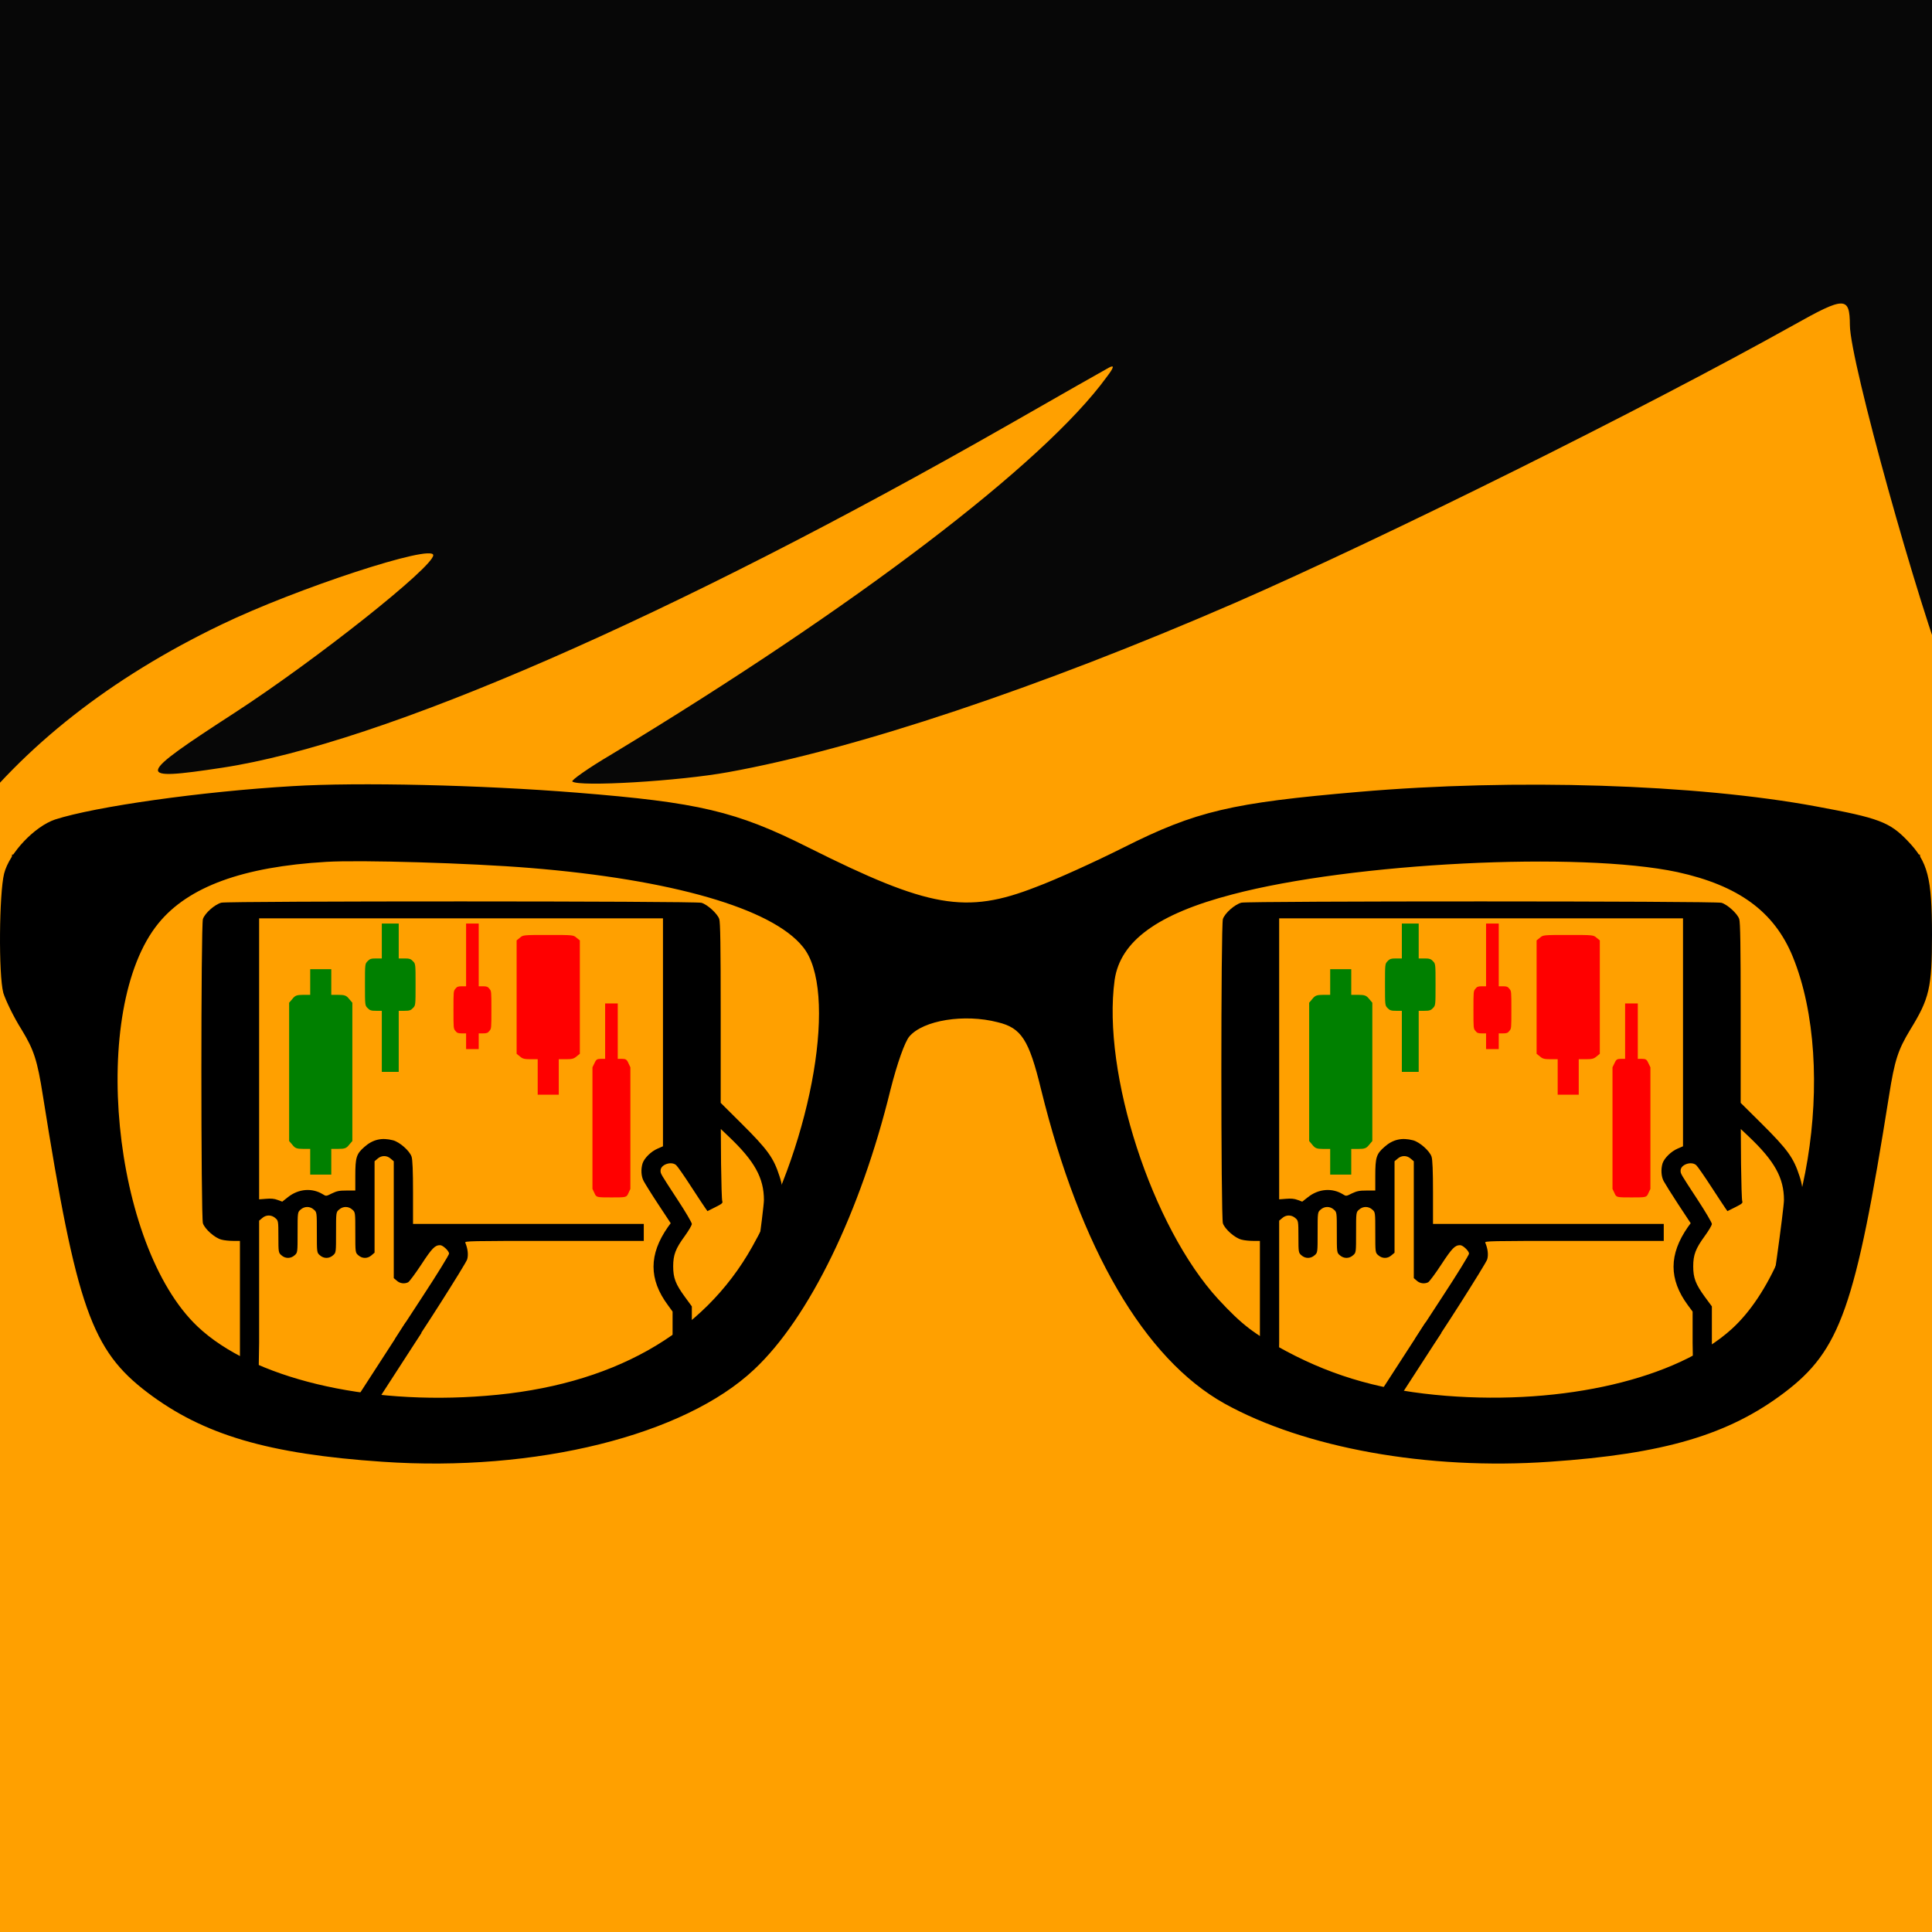 <?xml version="1.0" encoding="UTF-8"?> <svg xmlns="http://www.w3.org/2000/svg" width="32" height="32" viewBox="0 0 32 32" fill="none"><rect width="32" height="32" fill="#FFA000"></rect><g clip-path="url(#clip0_1913_76)"><rect width="32" height="25" fill="#FFA000"></rect><path d="M13.451 -9.175C9.222 -8.805 6.438 -8.201 3.62 -7.033C1.286 -6.067 -0.921 -4.607 -2.097 -3.266C-2.32 -3.01 -2.73 -2.584 -2.998 -2.328C-5.799 0.362 -7.741 8.482 -6.828 13.678C-6.745 14.142 -6.453 15.269 -6.189 16.18C-5.678 17.916 -4.702 21.575 -4.025 24.3C-3.815 25.188 -3.614 25.906 -3.587 25.906C-3.524 25.906 -2.569 19.629 -2.449 18.446C-2.09 14.875 -0.006 12.11 3.669 10.344C4.912 9.745 7.176 9.003 7.176 9.196C7.177 9.389 5.24 10.926 3.891 11.803C2.238 12.875 2.22 12.937 3.68 12.716C6.331 12.313 11.116 10.226 16.711 7.032C17.551 6.55 18.293 6.13 18.364 6.091C18.463 6.037 18.454 6.083 18.329 6.246C17.288 7.679 14.153 10.061 10.132 12.493C9.748 12.719 9.453 12.928 9.48 12.944C9.588 13.036 11.255 12.938 12.069 12.788C14.165 12.41 17.207 11.396 20.454 9.986C22.931 8.904 27.223 6.772 29.699 5.389C30.557 4.907 30.637 4.907 30.64 5.386C30.642 5.98 31.783 10.064 32.273 11.283C32.78 12.525 33.063 13.544 33.349 15.204C33.478 15.992 33.518 16.703 33.53 19.252C33.545 22.273 33.503 22.984 33.2 25.126C33.07 26.069 32.961 27.537 33.023 27.475C33.05 27.459 33.412 26.415 33.828 25.162C34.994 21.666 36.099 18.548 36.745 16.924C37.71 14.494 38.264 12.275 38.644 9.268C38.8 8.093 38.786 5.304 38.622 4.717C38.01 2.44 36.869 -0.005 35.561 -1.847C33.007 -5.432 29.069 -7.945 24.872 -8.649C23.822 -8.824 21.419 -9.07 19.724 -9.173C18.622 -9.239 14.203 -9.247 13.451 -9.175Z" fill="#070707"></path></g><path d="M7.929 15.816V16.336H8.001C8.061 16.336 8.08 16.343 8.106 16.377C8.139 16.416 8.139 16.419 8.139 16.726C8.139 17.033 8.139 17.036 8.106 17.075C8.08 17.109 8.061 17.116 8.001 17.116H7.929V17.246V17.376H7.825H7.72V17.246V17.116H7.648C7.588 17.116 7.569 17.109 7.543 17.075C7.511 17.036 7.511 17.033 7.511 16.726C7.511 16.419 7.511 16.416 7.543 16.377C7.569 16.343 7.588 16.336 7.648 16.336H7.72V15.816V15.297H7.825H7.929V15.816Z" fill="#FF0000"></path><path d="M6.604 15.586V15.875H6.7C6.78 15.875 6.804 15.882 6.839 15.92C6.883 15.963 6.883 15.967 6.883 16.308C6.883 16.65 6.883 16.654 6.839 16.697C6.804 16.735 6.78 16.742 6.7 16.742H6.604V17.248V17.754H6.464H6.324V17.248V16.742H6.229C6.148 16.742 6.124 16.735 6.089 16.697C6.045 16.654 6.045 16.65 6.045 16.308C6.045 15.967 6.045 15.963 6.089 15.92C6.124 15.882 6.148 15.875 6.229 15.875H6.324V15.586V15.297H6.464H6.604V15.586Z" fill="#008000"></path><path d="M9.549 15.532L9.604 15.576V16.515V17.454L9.549 17.498C9.505 17.536 9.475 17.544 9.375 17.544H9.255V17.838V18.132H9.08H8.906V17.838V17.544H8.786C8.685 17.544 8.655 17.536 8.611 17.498L8.557 17.454V16.515V15.576L8.611 15.532C8.663 15.486 8.668 15.486 9.08 15.486C9.492 15.486 9.497 15.486 9.549 15.532Z" fill="#FF0000"></path><path d="M5.487 16.265V16.478H5.607C5.707 16.478 5.738 16.489 5.781 16.544L5.836 16.608V17.754V18.899L5.781 18.963C5.738 19.019 5.707 19.029 5.607 19.029H5.487V19.242V19.455H5.312H5.138V19.242V19.029H5.018C4.918 19.029 4.887 19.019 4.844 18.963L4.789 18.899V17.754V16.608L4.844 16.544C4.887 16.489 4.918 16.478 5.018 16.478H5.138V16.265V16.053H5.312H5.487V16.265Z" fill="#008000"></path><path d="M10.232 17.079V17.538H10.304C10.364 17.538 10.383 17.549 10.409 17.61L10.441 17.678V18.685V19.692L10.409 19.761C10.377 19.833 10.375 19.833 10.127 19.833C9.88 19.833 9.877 19.833 9.846 19.761L9.813 19.692V18.685V17.678L9.846 17.61C9.872 17.549 9.89 17.538 9.951 17.538H10.023V17.079V16.62H10.127H10.232V17.079Z" fill="#FF0000"></path><path d="M11.618 14.953C11.716 14.981 11.883 15.132 11.913 15.222C11.931 15.276 11.937 15.665 11.937 16.78V18.267L12.273 18.601C12.719 19.044 12.813 19.176 12.912 19.485C12.996 19.742 12.988 19.905 12.857 20.836L12.737 21.673L12.813 21.94L12.888 22.205L12.805 22.225C12.761 22.233 12.707 22.246 12.687 22.251C12.669 22.255 12.637 22.262 12.616 22.267C12.584 22.276 12.57 22.244 12.496 21.982L12.413 21.687L12.534 20.84C12.6 20.374 12.653 19.942 12.653 19.877C12.653 19.51 12.498 19.23 12.068 18.823L11.939 18.7L11.943 19.279C11.947 19.598 11.955 19.875 11.963 19.895C11.975 19.924 11.959 19.94 11.847 19.995L11.718 20.06L11.69 20.021C11.674 20 11.566 19.837 11.449 19.657C11.334 19.478 11.22 19.316 11.2 19.299C11.121 19.227 10.941 19.288 10.941 19.388C10.941 19.441 10.934 19.429 11.222 19.87C11.354 20.07 11.459 20.251 11.459 20.272C11.459 20.295 11.405 20.385 11.342 20.473C11.19 20.68 11.15 20.784 11.15 20.975C11.15 21.167 11.19 21.27 11.342 21.478L11.459 21.638V21.938V22.592L11.15 22.844L11.14 22.241V21.982V21.724L11.063 21.618C10.744 21.188 10.746 20.777 11.063 20.323L11.109 20.26L10.904 19.949C10.79 19.777 10.683 19.603 10.661 19.562C10.619 19.483 10.613 19.366 10.643 19.269C10.671 19.183 10.784 19.07 10.892 19.025L10.981 18.986V17.099V15.211H7.637H4.292V17.538V19.865L4.408 19.856C4.488 19.849 4.545 19.854 4.599 19.875L4.675 19.903L4.77 19.828C4.945 19.689 5.17 19.671 5.349 19.782C5.401 19.815 5.403 19.814 5.499 19.766C5.58 19.727 5.62 19.719 5.74 19.719H5.885V19.474C5.885 19.172 5.903 19.112 6.034 18.998C6.174 18.873 6.323 18.838 6.51 18.887C6.62 18.916 6.785 19.061 6.817 19.158C6.833 19.207 6.841 19.394 6.841 19.752V20.272H8.752H10.663V20.413V20.553H9.178C7.77 20.553 7.693 20.555 7.707 20.583C7.748 20.683 7.76 20.782 7.738 20.859C7.72 20.926 6.878 22.248 6.821 22.3C6.807 22.313 6.542 22.197 6.542 22.179C6.542 22.175 6.743 21.864 6.99 21.488C7.237 21.112 7.438 20.785 7.438 20.764C7.438 20.72 7.336 20.624 7.29 20.624C7.205 20.624 7.157 20.671 6.98 20.942C6.878 21.096 6.779 21.23 6.759 21.239C6.697 21.269 6.622 21.258 6.572 21.212L6.522 21.17V20.202V19.234L6.472 19.192C6.409 19.134 6.317 19.134 6.253 19.192L6.204 19.234V19.991V20.748L6.154 20.791C6.09 20.849 5.998 20.849 5.935 20.791C5.885 20.748 5.885 20.745 5.885 20.413C5.885 20.081 5.885 20.077 5.835 20.035C5.772 19.977 5.68 19.977 5.616 20.035C5.566 20.077 5.566 20.081 5.566 20.413C5.566 20.745 5.566 20.748 5.517 20.791C5.453 20.849 5.361 20.849 5.298 20.791C5.248 20.748 5.248 20.745 5.248 20.413C5.248 20.081 5.248 20.077 5.198 20.035C5.135 19.977 5.043 19.977 4.979 20.035C4.929 20.077 4.929 20.081 4.929 20.413C4.929 20.745 4.929 20.748 4.88 20.791C4.816 20.849 4.724 20.849 4.661 20.791C4.613 20.75 4.611 20.741 4.611 20.483C4.611 20.225 4.609 20.216 4.561 20.176C4.497 20.118 4.406 20.118 4.342 20.176L4.292 20.218V21.23V22.241L4.283 22.786L3.974 22.592V21.397V20.553H3.862C3.801 20.553 3.713 20.545 3.667 20.532C3.558 20.504 3.393 20.358 3.361 20.262C3.327 20.156 3.327 15.327 3.361 15.222C3.393 15.125 3.558 14.979 3.667 14.951C3.781 14.923 11.513 14.923 11.618 14.953Z" fill="black"></path><rect width="1.644" height="0.314" transform="matrix(-0.543 0.839 0.842 0.539 6.717 21.907)" fill="black"></rect><path d="M24.824 15.816V16.336H24.896C24.956 16.336 24.974 16.343 25 16.377C25.033 16.416 25.033 16.419 25.033 16.726C25.033 17.033 25.033 17.036 25 17.075C24.974 17.109 24.956 17.116 24.896 17.116H24.824V17.246V17.376H24.719H24.614V17.246V17.116H24.543C24.482 17.116 24.464 17.109 24.438 17.075C24.405 17.036 24.405 17.033 24.405 16.726C24.405 16.419 24.405 16.416 24.438 16.377C24.464 16.343 24.482 16.336 24.543 16.336H24.614V15.816V15.297H24.719H24.824V15.816Z" fill="#FF0000"></path><path d="M23.498 15.586V15.875H23.594C23.674 15.875 23.699 15.882 23.734 15.92C23.777 15.963 23.777 15.967 23.777 16.308C23.777 16.65 23.777 16.654 23.734 16.697C23.699 16.735 23.674 16.742 23.594 16.742H23.498V17.248V17.754H23.359H23.219V17.248V16.742H23.123C23.043 16.742 23.018 16.735 22.983 16.697C22.94 16.654 22.94 16.65 22.94 16.308C22.94 15.967 22.94 15.963 22.983 15.92C23.018 15.882 23.043 15.875 23.123 15.875H23.219V15.586V15.297H23.359H23.498V15.586Z" fill="#008000"></path><path d="M26.444 15.532L26.498 15.576V16.515V17.454L26.444 17.498C26.4 17.536 26.369 17.544 26.269 17.544H26.149V17.838V18.132H25.975H25.8V17.838V17.544H25.68C25.58 17.544 25.549 17.536 25.506 17.498L25.451 17.454V16.515V15.576L25.506 15.532C25.558 15.486 25.562 15.486 25.975 15.486C26.387 15.486 26.391 15.486 26.444 15.532Z" fill="#FF0000"></path><path d="M22.381 16.265V16.478H22.502C22.602 16.478 22.632 16.489 22.676 16.544L22.73 16.608V17.754V18.899L22.676 18.963C22.632 19.019 22.602 19.03 22.502 19.03H22.381V19.242V19.455H22.207H22.032V19.242V19.03H21.913C21.812 19.03 21.782 19.019 21.738 18.963L21.684 18.899V17.754V16.608L21.738 16.544C21.782 16.489 21.812 16.478 21.913 16.478H22.032V16.265V16.053H22.207H22.381V16.265Z" fill="#008000"></path><path d="M27.127 17.079V17.538H27.198C27.259 17.538 27.277 17.549 27.303 17.61L27.336 17.678V18.685V19.692L27.303 19.761C27.272 19.833 27.269 19.833 27.022 19.833C26.774 19.833 26.772 19.833 26.741 19.761L26.708 19.692V18.685V17.678L26.741 17.61C26.767 17.549 26.785 17.538 26.845 17.538H26.917V17.079V16.62H27.022H27.127V17.079Z" fill="#FF0000"></path><path d="M4.843 13.021C3.343 13.109 1.58 13.358 0.911 13.574C0.574 13.688 0.155 14.127 0.068 14.47C-0.014 14.801 -0.026 16.142 0.055 16.446C0.093 16.567 0.224 16.843 0.361 17.059C0.561 17.389 0.618 17.558 0.711 18.151C1.268 21.656 1.518 22.364 2.443 23.065C3.368 23.766 4.443 24.083 6.33 24.211C8.874 24.387 11.337 23.773 12.493 22.681C13.406 21.825 14.256 20.066 14.749 18.05C14.862 17.605 14.987 17.255 15.062 17.167C15.293 16.897 15.974 16.789 16.524 16.931C16.918 17.025 17.043 17.221 17.243 18.043C17.893 20.686 18.956 22.506 20.281 23.247C21.606 23.982 23.643 24.353 25.669 24.211C27.556 24.083 28.631 23.766 29.556 23.065C30.481 22.364 30.731 21.656 31.288 18.151C31.381 17.558 31.438 17.389 31.637 17.059C31.956 16.54 32 16.365 32 15.482C32 14.538 31.931 14.275 31.6 13.931C31.3 13.614 31.113 13.547 30.087 13.358C28.094 12.987 25.087 12.893 22.506 13.116C20.4 13.297 19.812 13.432 18.606 14.039C18.149 14.268 17.5 14.565 17.156 14.693C15.999 15.145 15.387 15.037 13.393 14.039C12.187 13.432 11.568 13.291 9.555 13.129C7.962 13.001 5.93 12.954 4.843 13.021ZM8.78 14.376C11.112 14.565 12.787 15.043 13.299 15.684C13.881 16.392 13.468 18.852 12.462 20.645C11.649 22.101 10.124 22.957 8.049 23.119C6.055 23.281 4.174 22.823 3.274 21.973C1.855 20.632 1.474 16.702 2.624 15.293C3.118 14.686 4.024 14.356 5.405 14.275C5.968 14.241 7.793 14.295 8.78 14.376ZM27.781 14.444C28.794 14.666 29.387 15.097 29.694 15.846C30.45 17.699 29.931 20.881 28.681 22.014C27.775 22.836 25.906 23.274 23.95 23.119C22.937 23.038 22.125 22.816 21.312 22.384C20.768 22.095 20.575 21.946 20.181 21.522C19.081 20.328 18.25 17.773 18.462 16.23C18.556 15.589 19.168 15.138 20.412 14.814C22.406 14.288 26.162 14.1 27.781 14.444ZM1.311 15.259C1.374 15.279 1.33 15.326 1.18 15.394C0.686 15.623 0.686 15.623 0.686 15.286V14.983L0.955 15.104C1.099 15.171 1.261 15.239 1.311 15.259ZM31.312 15.286C31.312 15.623 31.319 15.623 30.819 15.401L30.594 15.3L30.938 15.145C31.125 15.057 31.288 14.983 31.3 14.983C31.306 14.976 31.312 15.118 31.312 15.286Z" fill="black"></path><rect x="30.012" y="14.154" width="1.789" height="1.746" fill="black"></rect><rect x="0.199" y="14.154" width="1.789" height="1.746" fill="black"></rect><path d="M28.513 14.953C28.61 14.981 28.778 15.132 28.807 15.222C28.825 15.276 28.831 15.665 28.831 16.78V18.267L29.168 18.601C29.614 19.044 29.707 19.176 29.807 19.485C29.89 19.742 29.882 19.905 29.751 20.837L29.632 21.673L29.707 21.94L29.783 22.206L29.699 22.225C29.655 22.234 29.602 22.246 29.582 22.251C29.564 22.255 29.532 22.262 29.51 22.267C29.478 22.276 29.464 22.244 29.391 21.982L29.307 21.687L29.429 20.84C29.494 20.374 29.548 19.942 29.548 19.877C29.548 19.51 29.393 19.23 28.963 18.823L28.833 18.7L28.837 19.279C28.841 19.598 28.849 19.875 28.857 19.895C28.869 19.924 28.853 19.94 28.742 19.995L28.612 20.06L28.584 20.021C28.569 20 28.461 19.837 28.344 19.657C28.228 19.478 28.115 19.316 28.095 19.299C28.015 19.227 27.836 19.288 27.836 19.388C27.836 19.441 27.828 19.429 28.117 19.87C28.248 20.07 28.354 20.251 28.354 20.272C28.354 20.295 28.3 20.385 28.236 20.473C28.085 20.68 28.045 20.784 28.045 20.975C28.045 21.167 28.085 21.27 28.236 21.478L28.354 21.638V21.938V22.592L28.045 22.844L28.035 22.241V21.982V21.724L27.957 21.619C27.639 21.188 27.641 20.777 27.957 20.323L28.003 20.26L27.798 19.949C27.685 19.777 27.577 19.603 27.555 19.562C27.514 19.483 27.508 19.366 27.537 19.269C27.565 19.183 27.679 19.07 27.786 19.025L27.876 18.986V17.099V15.211H24.531H21.187V17.538V19.865L21.302 19.856C21.382 19.849 21.44 19.854 21.494 19.875L21.569 19.903L21.665 19.828C21.84 19.689 22.065 19.671 22.244 19.782C22.296 19.815 22.298 19.814 22.393 19.766C22.475 19.728 22.515 19.719 22.634 19.719H22.779V19.474C22.779 19.172 22.797 19.113 22.929 18.998C23.068 18.873 23.218 18.838 23.405 18.887C23.514 18.916 23.679 19.061 23.711 19.158C23.727 19.207 23.735 19.394 23.735 19.752V20.272H25.646H27.557V20.413V20.553H26.072C24.665 20.553 24.587 20.555 24.601 20.583C24.643 20.684 24.655 20.782 24.633 20.859C24.615 20.926 23.773 22.248 23.715 22.3C23.701 22.313 23.436 22.197 23.436 22.179C23.436 22.176 23.637 21.864 23.884 21.488C24.131 21.112 24.332 20.785 24.332 20.764C24.332 20.721 24.231 20.624 24.185 20.624C24.099 20.624 24.052 20.671 23.874 20.942C23.773 21.097 23.673 21.23 23.654 21.239C23.592 21.269 23.516 21.258 23.466 21.212L23.417 21.17V20.202V19.234L23.367 19.192C23.303 19.134 23.212 19.134 23.148 19.192L23.098 19.234V19.991V20.749L23.048 20.791C22.985 20.849 22.893 20.849 22.829 20.791C22.779 20.749 22.779 20.745 22.779 20.413C22.779 20.081 22.779 20.077 22.73 20.035C22.666 19.977 22.575 19.977 22.511 20.035C22.461 20.077 22.461 20.081 22.461 20.413C22.461 20.745 22.461 20.749 22.411 20.791C22.348 20.849 22.256 20.849 22.192 20.791C22.142 20.749 22.142 20.745 22.142 20.413C22.142 20.081 22.142 20.077 22.093 20.035C22.029 19.977 21.938 19.977 21.874 20.035C21.824 20.077 21.824 20.081 21.824 20.413C21.824 20.745 21.824 20.749 21.774 20.791C21.71 20.849 21.619 20.849 21.555 20.791C21.508 20.75 21.506 20.742 21.506 20.483C21.506 20.225 21.503 20.216 21.456 20.176C21.392 20.118 21.3 20.118 21.237 20.176L21.187 20.218V21.23V22.241L21.177 22.786L20.868 22.592V21.397V20.553H20.757C20.695 20.553 20.608 20.545 20.562 20.532C20.452 20.504 20.287 20.358 20.255 20.262C20.221 20.156 20.221 15.327 20.255 15.222C20.287 15.125 20.452 14.979 20.562 14.951C20.675 14.923 28.407 14.923 28.513 14.953Z" fill="black"></path><rect width="1.644" height="0.314" transform="matrix(-0.543 0.839 0.842 0.539 23.609 21.907)" fill="black"></rect><defs><clipPath id="clip0_1913_76"><rect width="32" height="25" fill="white"></rect></clipPath></defs></svg> 